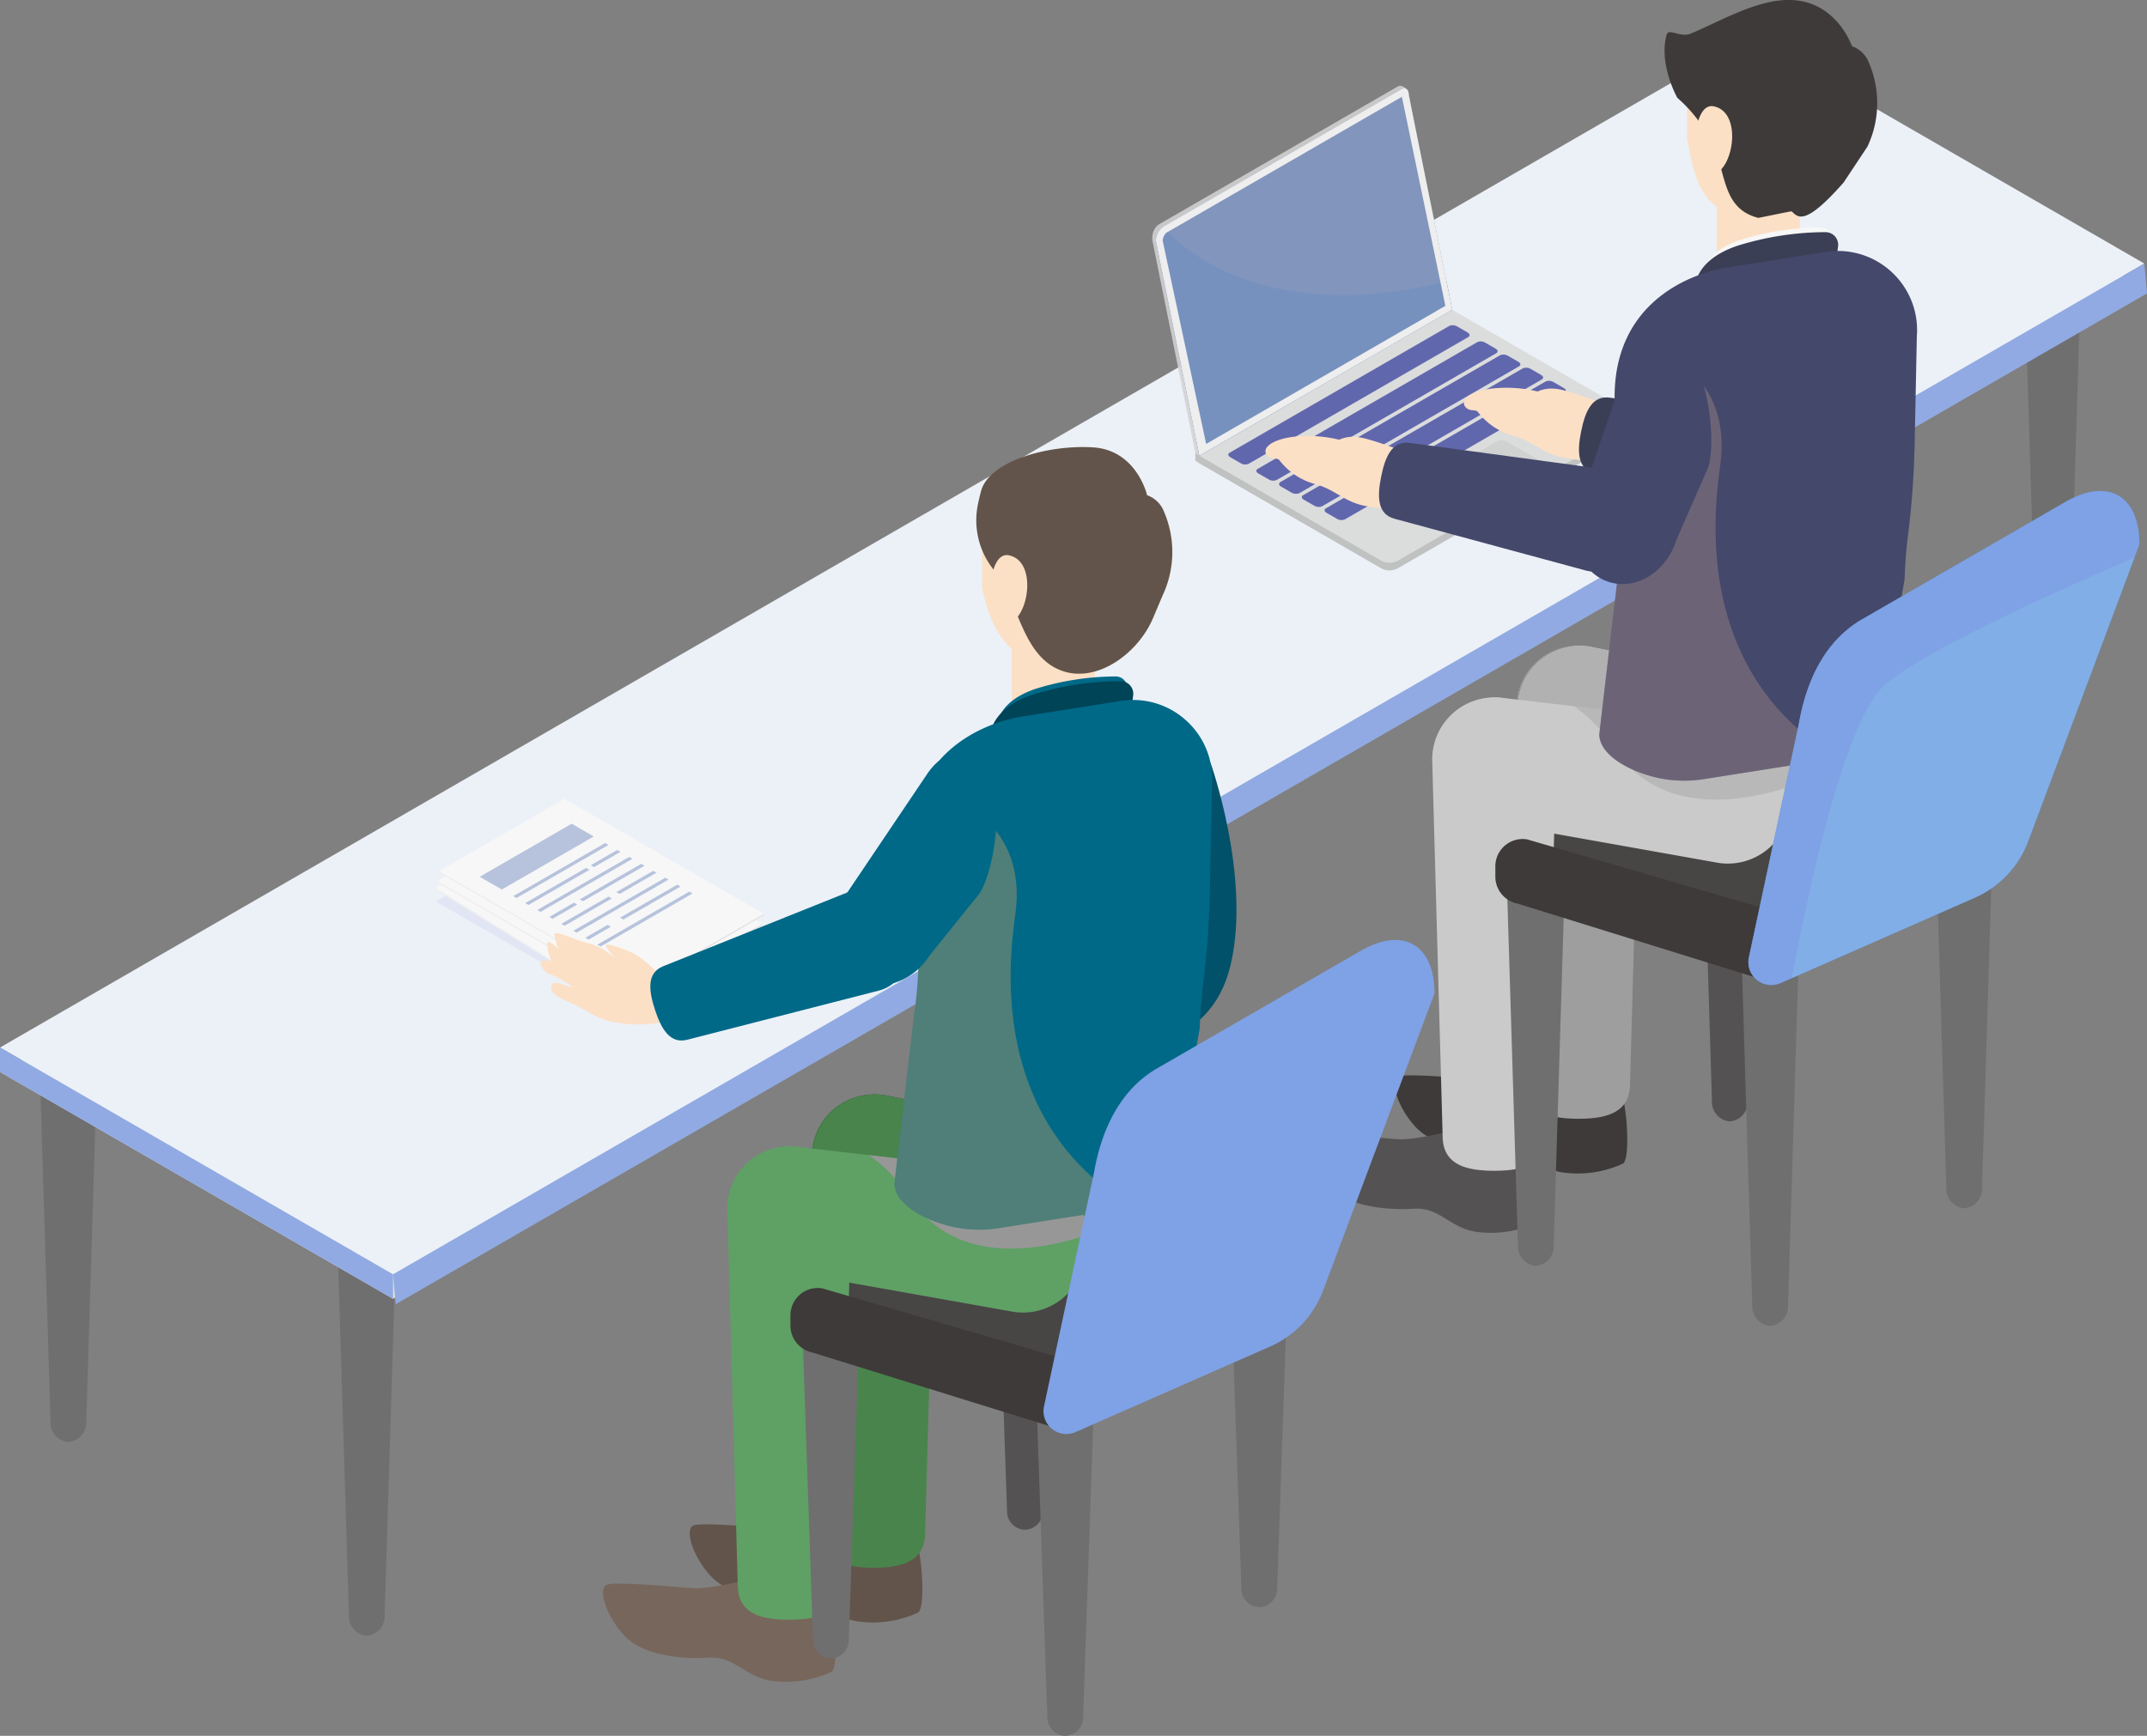 <svg xmlns="http://www.w3.org/2000/svg" xmlns:xlink="http://www.w3.org/1999/xlink" width="235.614" height="190.543" viewBox="0 0 235.614 190.543">
  <rect x="0" y="0" width="235.614" height="190.543" fill="#808080" stroke="none"/>
  <defs>
    <clipPath id="clip-path">
      <path id="パス_63" data-name="パス 63" d="M206.4,505.9h0c-.53,3.612,2.594,7.114,6.174,7.83l24.784,4.414a6.859,6.859,0,0,0,8.132-5.73l.223-1.52a6.86,6.86,0,0,0-6.142-7.826l-25.74-3A6.86,6.86,0,0,0,206.4,505.9Z" transform="translate(-206.343 -500.038)" fill="none"/>
    </clipPath>
    <clipPath id="clip-path-2">
      <rect id="長方形_82" data-name="長方形 82" width="9.093" height="16.494" transform="translate(9.093 16.494) rotate(180)" fill="none"/>
    </clipPath>
    <clipPath id="clip-path-3">
      <path id="パス_139" data-name="パス 139" d="M228.463,480.931a44.731,44.731,0,0,0,.131-11.958l-.441-3.557c-1.62-12.4,7.312-16.2,11.855-17.025l11.095-1.763a8.839,8.839,0,0,1,1.03-.1,8.625,8.625,0,0,1,5.486,1.688,8.782,8.782,0,0,1,1.985,2.039,8.619,8.619,0,0,1,1.526,5.613l-.234,11.616c-.065,3.21-.275,6.414-.654,9.6a52.747,52.747,0,0,0-.451,5.45L257.481,495.7c-.321,6.241-4.017,6.088-7.873,6.93l-11.726,1.844a13.724,13.724,0,0,1-5.494-.19c-3.622-.918-6.145-2.8-6.1-4.746Z" transform="translate(-226.284 -446.519)" fill="none"/>
    </clipPath>
    <clipPath id="clip-path-4">
      <path id="パス_157" data-name="パス 157" d="M290.136,397.509,262.387,413.53l-4.77-23.594a1.936,1.936,0,0,1,.808-1.544L284.557,373.3c.447-.257.809.016.809.611Z" transform="translate(-257.617 -373.207)" fill="none"/>
    </clipPath>
    <clipPath id="clip-path-5">
      <path id="パス_167" data-name="パス 167" d="M290.88,452.079h0c-.53,3.611,2.594,7.113,6.174,7.829l24.784,4.415a6.86,6.86,0,0,0,8.132-5.73l.223-1.52a6.86,6.86,0,0,0-6.143-7.825l-25.74-3A6.86,6.86,0,0,0,290.88,452.079Z" transform="translate(-290.821 -446.215)" fill="none"/>
    </clipPath>
    <clipPath id="clip-path-7">
      <path id="パス_182" data-name="パス 182" d="M312.941,427.109a44.74,44.74,0,0,0,.131-11.959l-.441-3.557c-1.62-12.4,7.312-16.2,11.855-17.025l11.095-1.763a8.776,8.776,0,0,1,2.038-.085,8.652,8.652,0,0,1,4.478,1.67,8.715,8.715,0,0,1,2.9,3.726,8.641,8.641,0,0,1,.608,3.927l-.234,11.616c-.064,3.21-.275,6.414-.654,9.6a52.431,52.431,0,0,0-.45,5.45l-2.312,13.167c-.321,6.241-4.017,6.088-7.873,6.93l-11.726,1.844a13.708,13.708,0,0,1-5.494-.19c-3.622-.917-6.145-2.8-6.1-4.745Z" transform="translate(-310.762 -392.696)" fill="none"/>
    </clipPath>
    <clipPath id="clip-path-8">
      <path id="パス_189" data-name="パス 189" d="M332.153,475.488l21.338-9.384a10.92,10.92,0,0,0,5.828-6.163l12.216-32.608c0-5.366-3.446-7.356-8.093-4.672l-22.335,12.895c-2.156,1.245-5.674,4.169-6.943,11.48l-5.481,25.627A2.513,2.513,0,0,0,332.153,475.488Z" transform="translate(-328.627 -421.473)" fill="#7fa1e5"/>
    </clipPath>
  </defs>
  <g id="グループ_98" data-name="グループ 98" transform="translate(-119.091 -362.61)">
    <path id="パス_49" data-name="パス 49" d="M127,531.714h0a2.148,2.148,0,0,0,1.96-2.235l1.18-38.631h-6.282l1.18,38.631A2.148,2.148,0,0,0,127,531.714Z" transform="translate(-0.402 -10.811)" fill="#6f6f6f"/>
    <path id="パス_50" data-name="パス 50" d="M162.757,554.94h0a2.147,2.147,0,0,0,1.96-2.236l1.181-38.63h-6.283L160.8,552.7A2.148,2.148,0,0,0,162.757,554.94Z" transform="translate(-3.416 -12.77)" fill="#6f6f6f"/>
    <path id="パス_51" data-name="パス 51" d="M329.055,411.914h0a2.149,2.149,0,0,0,1.961-2.236l1.181-38.631h-6.283l1.181,38.631A2.148,2.148,0,0,0,329.055,411.914Z" transform="translate(-17.437 -0.711)" fill="#6f6f6f"/>
    <path id="パス_52" data-name="パス 52" d="M364.812,435.14h0a2.148,2.148,0,0,0,1.96-2.236l1.18-38.63h-6.282l1.18,38.63A2.148,2.148,0,0,0,364.812,435.14Z" transform="translate(-20.451 -2.67)" fill="#6f6f6f"/>
    <path id="パス_53" data-name="パス 53" d="M269.721,551.916h0a2.011,2.011,0,0,0,1.96-1.992l1.181-34.41h-6.283l1.181,34.41A2.012,2.012,0,0,0,269.721,551.916Z" transform="translate(-12.434 -12.891)" fill="#6f6f6f"/>
    <path id="パス_54" data-name="パス 54" d="M241.635,542.643h0a2.012,2.012,0,0,0,1.961-1.992l1.181-34.41h-6.283l1.181,34.41A2.01,2.01,0,0,0,241.635,542.643Z" transform="translate(-10.067 -12.109)" fill="#545252"/>
    <path id="パス_55" data-name="パス 55" d="M246.468,567.345h0a2.012,2.012,0,0,0,1.96-1.992l1.18-34.41h-6.282l1.18,34.41A2.012,2.012,0,0,0,246.468,567.345Z" transform="translate(-10.474 -14.192)" fill="#6f6f6f"/>
    <g id="グループ_54" data-name="グループ 54" transform="translate(194.784 482.747)">
      <path id="パス_56" data-name="パス 56" d="M226.5,546.227a26.956,26.956,0,0,1,.66,3.766c.19,1.972.206,4.522-.33,4.965a11.9,11.9,0,0,1-6.66.976c-2.884-.443-3.948-2.707-6.789-2.529s-7.054-.188-9.14-2.268-3.195-5.452-2-5.763,7.055.223,9.274.4,7.188-1.243,7.188-1.243Z" transform="translate(-201.753 -498.084)" fill="#62544a"/>
      <path id="パス_57" data-name="パス 57" d="M223.154,545.765h0c3.014,0,5.56-.634,5.657-3.646l1.145-41.288a6.8,6.8,0,0,0-6.8-7.023h0a6.8,6.8,0,0,0-6.8,7.023l1.145,41.288C217.594,545.132,220.14,545.765,223.154,545.765Z" transform="translate(-202.984 -493.808)" fill="#49844c"/>
    </g>
    <path id="パス_58" data-name="パス 58" d="M216.349,515.986l28.285,12.589,21.5-13.851-24.891-9.815Z" transform="translate(-8.2 -11.997)" fill="#484545"/>
    <g id="グループ_59" data-name="グループ 59" transform="translate(185.272 482.747)">
      <g id="グループ_55" data-name="グループ 55" transform="translate(23)">
        <path id="パス_59" data-name="パス 59" d="M216.628,499.116h0c-.826,3.556,2,7.3,5.507,8.311l24.336,6.441a6.858,6.858,0,0,0,8.576-5.04l.348-1.5a6.859,6.859,0,0,0-5.478-8.3l-25.4-5.112A6.859,6.859,0,0,0,216.628,499.116Z" transform="translate(-216.483 -493.808)" fill="#3d3d3d"/>
        <path id="パス_60" data-name="パス 60" d="M216.628,499.116h0c-.826,3.556,2,7.3,5.507,8.311l24.336,6.441a6.858,6.858,0,0,0,8.576-5.04l.348-1.5a6.859,6.859,0,0,0-5.478-8.3l-25.4-5.112A6.859,6.859,0,0,0,216.628,499.116Z" transform="translate(-216.483 -493.808)" fill="#49844c"/>
      </g>
      <g id="グループ_58" data-name="グループ 58" transform="translate(13.715 5.705)">
        <path id="パス_61" data-name="パス 61" d="M206.4,505.9h0c-.53,3.612,2.594,7.114,6.174,7.83l24.784,4.414a6.859,6.859,0,0,0,8.132-5.73l.223-1.52a6.86,6.86,0,0,0-6.142-7.826l-25.74-3A6.86,6.86,0,0,0,206.4,505.9Z" transform="translate(-206.343 -500.038)" fill="#5fa065"/>
        <g id="グループ_57" data-name="グループ 57">
          <g id="グループ_56" data-name="グループ 56" clip-path="url(#clip-path)">
            <path id="パス_62" data-name="パス 62" d="M251.239,507.569s-16.678,8.995-24.1-1.933a18.025,18.025,0,0,0-12.43-8.03L245.843,499l2.64,11.793,7.717-3.12Z" transform="translate(-207.048 -499.833)" fill="#979797"/>
          </g>
        </g>
      </g>
      <path id="パス_64" data-name="パス 64" d="M216.114,553.334a27.115,27.115,0,0,1,.66,3.766c.19,1.972.205,4.522-.331,4.965a11.9,11.9,0,0,1-6.659.976c-2.884-.443-3.949-2.706-6.789-2.529s-7.055-.188-9.141-2.268-3.195-5.452-2-5.763,7.055.223,9.273.4,7.189-1.243,7.189-1.243Z" transform="translate(-191.365 -498.683)" fill="#77665b"/>
      <path id="パス_65" data-name="パス 65" d="M213.057,552h0c3.014,0,5.56-.634,5.657-3.646l1.145-41.288a6.8,6.8,0,0,0-6.8-7.023h0a6.8,6.8,0,0,0-6.8,7.023l1.145,41.288C207.5,551.366,210.043,552,213.057,552Z" transform="translate(-192.62 -494.333)" fill="#5fa065"/>
    </g>
    <path id="パス_66" data-name="パス 66" d="M218.383,558.072h0a2.01,2.01,0,0,0,1.96-1.992l1.181-34.41h-6.282l1.18,34.41A2.012,2.012,0,0,0,218.383,558.072Z" transform="translate(-8.106 -13.41)" fill="#6f6f6f"/>
    <g id="グループ_60" data-name="グループ 60" transform="translate(119.091 366.638)">
      <path id="パス_67" data-name="パス 67" d="M354.408,394.841,162.22,505.8l-43.129-24.9,192.188-110.96Z" transform="translate(-119.091 -367.256)" fill="#dedede"/>
      <path id="パス_68" data-name="パス 68" d="M354.408,391.909,162.22,502.869l-43.129-24.9,192.188-110.96Z" transform="translate(-119.091 -367.008)" fill="#ecf1f8"/>
      <path id="パス_69" data-name="パス 69" d="M119.091,488.184v2.685l43.129,24.9v-2.685Z" transform="translate(-119.091 -377.224)" fill="#91aae3"/>
      <path id="パス_70" data-name="パス 70" d="M166.191,505.161l.3,3.279,192.188-110.96-.3-3.279Z" transform="translate(-123.062 -369.301)" fill="#91aae3"/>
    </g>
    <g id="グループ_66" data-name="グループ 66" transform="translate(166.85 450.295)">
      <path id="パス_71" data-name="パス 71" d="M206.947,474.631l-13.757,7.942L171.31,469.942,185.067,462Z" transform="translate(-171.253 -458.674)" fill="#e2e6f4" style="mix-blend-mode: multiply;isolation: isolate"/>
      <g id="グループ_62" data-name="グループ 62" transform="translate(0 2.258)">
        <path id="パス_72" data-name="パス 72" d="M206.713,474.343l-14.007,7.492L171.247,468.5l14.007-7.492Z" transform="translate(-171.247 -460.848)" fill="#f7f7f7"/>
        <path id="パス_73" data-name="パス 73" d="M206.719,474.168l-14.007,7.492-21.458-13.335,14.007-7.492Z" transform="translate(-171.248 -460.833)" fill="#f7f7f7"/>
        <path id="パス_74" data-name="パス 74" d="M188.752,465.326l-10.273,5.5-2.38-1.479,10.273-5.5Z" transform="translate(-171.656 -461.087)" fill="#b7c3dd"/>
        <path id="パス_75" data-name="パス 75" d="M190.663,466.514l-10.273,5.5-.353-.219,10.273-5.5Z" transform="translate(-171.988 -461.294)" fill="#b7c3dd"/>
        <path id="パス_76" data-name="パス 76" d="M192.749,467.391,189.8,468.97l-.353-.219,2.951-1.578Z" transform="translate(-172.782 -461.368)" fill="#b7c3dd"/>
        <path id="パス_77" data-name="パス 77" d="M188.607,469.417l-6.8,3.64-.353-.219,6.8-3.64Z" transform="translate(-172.108 -461.539)" fill="#b7c3dd"/>
        <path id="パス_78" data-name="パス 78" d="M193.487,468.269l-10.273,5.5-.353-.219,10.273-5.5Z" transform="translate(-172.227 -461.442)" fill="#b7c3dd"/>
        <path id="パス_79" data-name="パス 79" d="M195.212,469.146l-6.871,3.675-.353-.219,6.871-3.675Z" transform="translate(-172.659 -461.516)" fill="#b7c3dd"/>
        <path id="パス_80" data-name="パス 80" d="M187.38,473.538l-2.754,1.473-.353-.219,2.754-1.473Z" transform="translate(-172.346 -461.886)" fill="#b7c3dd"/>
        <path id="パス_81" data-name="パス 81" d="M196.877,470.023l-4.121,2.2-.353-.219,4.121-2.2Z" transform="translate(-173.031 -461.59)" fill="#b7c3dd"/>
        <path id="パス_82" data-name="パス 82" d="M191.316,472.941l-5.278,2.823-.353-.219,5.278-2.823Z" transform="translate(-172.465 -461.836)" fill="#b7c3dd"/>
        <path id="パス_83" data-name="パス 83" d="M197.723,470.9l-10.273,5.5-.353-.219,10.273-5.5Z" transform="translate(-172.584 -461.664)" fill="#b7c3dd"/>
        <path id="パス_84" data-name="パス 84" d="M199.492,471.778,193.1,475.2l-.353-.219,6.391-3.419Z" transform="translate(-173.06 -461.738)" fill="#b7c3dd"/>
        <path id="パス_85" data-name="パス 85" d="M191.348,476.327l-2.486,1.33-.353-.219,2.486-1.33Z" transform="translate(-172.703 -462.121)" fill="#b7c3dd"/>
        <path id="パス_86" data-name="パス 86" d="M200.547,472.656l-10.273,5.5-.353-.219,10.273-5.5Z" transform="translate(-172.822 -461.812)" fill="#b7c3dd"/>
        <g id="グループ_61" data-name="グループ 61" transform="translate(26.573 12.131)">
          <path id="パス_87" data-name="パス 87" d="M203.536,476.043a2.952,2.952,0,0,1-2.648-.2c-.769-.478-.832-1.168-.141-1.537a2.952,2.952,0,0,1,2.648.2C204.164,474.984,204.227,475.673,203.536,476.043Zm-2.694-1.675c-.645.345-.586.988.131,1.433a2.751,2.751,0,0,0,2.468.182c.645-.344.586-.987-.131-1.432A2.751,2.751,0,0,0,200.842,474.369Z" transform="translate(-200.267 -474.081)" fill="#b7c3dd"/>
          <path id="パス_88" data-name="パス 88" d="M203.283,475.885a2.34,2.34,0,0,1-2.1-.156c-.611-.379-.66-.926-.112-1.22a2.343,2.343,0,0,1,2.1.156C203.782,475.044,203.832,475.592,203.283,475.885Zm-2.118-1.316c-.5.268-.455.768.1,1.115a2.144,2.144,0,0,0,1.921.142c.5-.268.455-.768-.1-1.115A2.144,2.144,0,0,0,201.165,474.569Z" transform="translate(-200.303 -474.102)" fill="#b7c3dd"/>
        </g>
        <path id="パス_89" data-name="パス 89" d="M203.024,474.979l-1.288.689-.275-.171,1.288-.689Z" transform="translate(-173.795 -462.011)" fill="#b7c3dd"/>
        <path id="パス_90" data-name="パス 90" d="M208.694,475.4l-.005.16-14.007,7.492.005-.16Z" transform="translate(-173.223 -462.061)" fill="#e1e2e2"/>
        <path id="パス_91" data-name="パス 91" d="M171.253,469.016l-.005.16,21.458,13.335.005-.16Z" transform="translate(-171.247 -461.523)" fill="#eeeeef"/>
      </g>
      <g id="グループ_64" data-name="グループ 64" transform="translate(0.25 1.109)">
        <path id="パス_92" data-name="パス 92" d="M207.156,472.385,193.4,480.328,171.52,467.7l13.757-7.942Z" transform="translate(-171.52 -459.593)" fill="#f7f7f7"/>
        <path id="パス_93" data-name="パス 93" d="M207.156,472.211,193.4,480.153,171.52,467.521l13.757-7.942Z" transform="translate(-171.52 -459.578)" fill="#f7f7f7"/>
        <path id="パス_94" data-name="パス 94" d="M188.907,463.967l-10.09,5.825-2.427-1.4,10.09-5.825Z" transform="translate(-171.931 -459.83)" fill="#b7c3dd"/>
        <path id="パス_95" data-name="パス 95" d="M190.856,465.092l-10.09,5.825-.359-.208,10.09-5.825Z" transform="translate(-172.269 -460.026)" fill="#b7c3dd"/>
        <path id="パス_96" data-name="パス 96" d="M192.957,465.923l-2.9,1.673-.359-.208,2.9-1.673Z" transform="translate(-173.053 -460.096)" fill="#b7c3dd"/>
        <path id="パス_97" data-name="パス 97" d="M188.889,468.071l-6.683,3.858-.359-.208,6.683-3.858Z" transform="translate(-172.391 -460.277)" fill="#b7c3dd"/>
        <path id="パス_98" data-name="パス 98" d="M193.735,466.754l-10.09,5.825-.359-.208,10.09-5.825Z" transform="translate(-172.512 -460.166)" fill="#b7c3dd"/>
        <path id="パス_99" data-name="パス 99" d="M195.482,467.586l-6.748,3.9-.359-.208,6.748-3.9Z" transform="translate(-172.941 -460.236)" fill="#b7c3dd"/>
        <path id="パス_100" data-name="パス 100" d="M187.79,472.242l-2.7,1.562-.359-.208,2.7-1.562Z" transform="translate(-172.633 -460.629)" fill="#b7c3dd"/>
        <path id="パス_101" data-name="パス 101" d="M197.17,468.417l-4.047,2.337-.359-.208,4.047-2.337Z" transform="translate(-173.311 -460.306)" fill="#b7c3dd"/>
        <path id="パス_102" data-name="パス 102" d="M191.708,471.51l-5.184,2.993-.359-.208,5.184-2.993Z" transform="translate(-172.755 -460.567)" fill="#b7c3dd"/>
        <path id="パス_103" data-name="パス 103" d="M198.054,469.248l-10.09,5.825-.359-.208,10.09-5.825Z" transform="translate(-172.876 -460.376)" fill="#b7c3dd"/>
        <path id="パス_104" data-name="パス 104" d="M199.844,470.079l-6.277,3.624-.359-.208,6.277-3.624Z" transform="translate(-173.349 -460.446)" fill="#b7c3dd"/>
        <path id="パス_105" data-name="パス 105" d="M191.846,474.9l-2.442,1.41-.359-.208,2.442-1.41Z" transform="translate(-172.998 -460.853)" fill="#b7c3dd"/>
        <path id="パス_106" data-name="パス 106" d="M200.933,470.91l-10.09,5.825-.359-.208,10.09-5.825Z" transform="translate(-173.119 -460.516)" fill="#b7c3dd"/>
        <g id="グループ_63" data-name="グループ 63" transform="translate(26.733 11.666)">
          <path id="パス_107" data-name="パス 107" d="M204.017,474.224a2.949,2.949,0,0,1-2.654-.11c-.784-.452-.87-1.14-.19-1.532a2.955,2.955,0,0,1,2.654.11C204.61,473.146,204.7,473.833,204.017,474.224Zm-2.747-1.586c-.633.365-.553,1.006.178,1.428a2.751,2.751,0,0,0,2.472.1c.633-.365.553-1.005-.178-1.428A2.751,2.751,0,0,0,201.27,472.639Z" transform="translate(-200.714 -472.318)" fill="#b7c3dd"/>
          <path id="パス_108" data-name="パス 108" d="M203.759,474.076a2.343,2.343,0,0,1-2.105-.087c-.622-.359-.69-.9-.151-1.215a2.343,2.343,0,0,1,2.105.087C204.229,473.22,204.3,473.764,203.759,474.076ZM201.6,472.83c-.493.284-.431.782.137,1.111a2.14,2.14,0,0,0,1.925.08c.493-.284.43-.783-.138-1.111A2.138,2.138,0,0,0,201.6,472.83Z" transform="translate(-200.75 -472.339)" fill="#b7c3dd"/>
        </g>
        <path id="パス_109" data-name="パス 109" d="M203.47,473.179l-1.265.73-.281-.162,1.265-.73Z" transform="translate(-174.083 -460.711)" fill="#b7c3dd"/>
        <path id="パス_110" data-name="パス 110" d="M209.171,473.374v.16l-13.757,7.942v-.16Z" transform="translate(-173.535 -460.741)" fill="#e1e2e2"/>
        <path id="パス_111" data-name="パス 111" d="M171.52,468.252v.16L193.4,481.044v-.16Z" transform="translate(-171.52 -460.31)" fill="#eeeeef"/>
      </g>
      <g id="グループ_65" data-name="グループ 65" transform="translate(0.428)">
        <path id="パス_112" data-name="パス 112" d="M207.352,471.175l-13.757,7.942-21.879-12.632,13.757-7.942Z" transform="translate(-171.715 -458.382)" fill="#f7f7f7"/>
        <path id="パス_113" data-name="パス 113" d="M207.352,471l-13.757,7.942L171.715,466.31l13.757-7.942Z" transform="translate(-171.715 -458.368)" fill="#f7f7f7"/>
        <path id="パス_114" data-name="パス 114" d="M189.1,462.756l-10.09,5.825-2.427-1.4,10.09-5.825Z" transform="translate(-172.126 -458.62)" fill="#b7c3dd"/>
        <path id="パス_115" data-name="パス 115" d="M191.051,463.881l-10.09,5.825-.359-.208,10.09-5.825Z" transform="translate(-172.464 -458.815)" fill="#b7c3dd"/>
        <path id="パス_116" data-name="パス 116" d="M193.152,464.712l-2.9,1.673-.359-.208,2.9-1.673Z" transform="translate(-173.248 -458.885)" fill="#b7c3dd"/>
        <path id="パス_117" data-name="パス 117" d="M189.084,466.86l-6.683,3.858-.359-.208,6.683-3.858Z" transform="translate(-172.586 -459.066)" fill="#b7c3dd"/>
        <path id="パス_118" data-name="パス 118" d="M193.93,465.544l-10.09,5.825-.359-.208,10.09-5.825Z" transform="translate(-172.707 -458.955)" fill="#b7c3dd"/>
        <path id="パス_119" data-name="パス 119" d="M195.677,466.375l-6.748,3.9-.359-.208,6.748-3.9Z" transform="translate(-173.136 -459.025)" fill="#b7c3dd"/>
        <path id="パス_120" data-name="パス 120" d="M187.985,471.031l-2.7,1.562-.359-.208,2.7-1.562Z" transform="translate(-172.829 -459.418)" fill="#b7c3dd"/>
        <path id="パス_121" data-name="パス 121" d="M197.365,467.206l-4.047,2.337-.359-.208L197.006,467Z" transform="translate(-173.506 -459.095)" fill="#b7c3dd"/>
        <path id="パス_122" data-name="パス 122" d="M191.9,470.3l-5.184,2.993-.359-.208,5.184-2.993Z" transform="translate(-172.95 -459.356)" fill="#b7c3dd"/>
        <path id="パス_123" data-name="パス 123" d="M198.249,468.037l-10.09,5.825-.359-.208,10.09-5.825Z" transform="translate(-173.071 -459.165)" fill="#b7c3dd"/>
        <path id="パス_124" data-name="パス 124" d="M200.039,468.868l-6.277,3.624-.359-.208,6.277-3.624Z" transform="translate(-173.544 -459.235)" fill="#b7c3dd"/>
        <path id="パス_125" data-name="パス 125" d="M192.041,473.69,189.6,475.1l-.359-.208,2.442-1.41Z" transform="translate(-173.193 -459.642)" fill="#b7c3dd"/>
        <path id="パス_126" data-name="パス 126" d="M201.128,469.7l-10.09,5.825-.359-.208,10.09-5.825Z" transform="translate(-173.314 -459.306)" fill="#b7c3dd"/>
        <path id="パス_127" data-name="パス 127" d="M209.366,472.163v.16l-13.757,7.942v-.16Z" transform="translate(-173.73 -459.531)" fill="#e1e2e2"/>
        <path id="パス_128" data-name="パス 128" d="M171.715,467.041v.16l21.879,12.632v-.16Z" transform="translate(-171.715 -459.099)" fill="#eeeeef"/>
      </g>
    </g>
    <g id="グループ_73" data-name="グループ 73" transform="translate(178.427 411.682)">
      <path id="パス_129" data-name="パス 129" d="M197.554,479.474c-1.093-.765-2.3-2.241-3.608-2.841s-2.9-1.093-2.9-.82.983,1.421.983,1.421a6.711,6.711,0,0,0-2.841-1.639c-1.531-.329-3.717-1.531-3.772-.984a4.755,4.755,0,0,0,.438,1.64s-1.257-1.312-1.257-.547a5.805,5.805,0,0,0,.492,1.858s-1.2-.383-1.2.219.711,1.147,1.148,1.257,2.623,1.366,2.241,1.366-2.3-1.093-2.241.055,1.913,1.311,4.263,2.787,6.176,1.42,7.979.983a11.087,11.087,0,0,0,2.951-1.147Z" transform="translate(-183.89 -421.113)" fill="#fbe0c6"/>
      <path id="パス_130" data-name="パス 130" d="M263.263,454.006s4.491,12.551,2.223,22.217-11.864,8.906-11.864,8.906Z" transform="translate(-189.769 -419.387)" fill="#005169"/>
      <g id="グループ_69" data-name="グループ 69" transform="translate(47.798)">
        <rect id="長方形_80" data-name="長方形 80" width="9.093" height="17.297" transform="translate(13.005 33.179) rotate(180)" fill="#fbe0c6"/>
        <g id="グループ_68" data-name="グループ 68" transform="translate(3.912 15.882)">
          <g id="グループ_67" data-name="グループ 67" clip-path="url(#clip-path-2)">
            <rect id="長方形_81" data-name="長方形 81" width="25.443" height="30.346" rx="12.721" transform="translate(17.268 15.173) rotate(-180)" fill="#fbe0c6" style="mix-blend-mode: multiply;isolation: isolate"/>
          </g>
        </g>
        <path id="パス_131" data-name="パス 131" d="M246.119,440.7h0a7.153,7.153,0,0,0,7.4-5.483,12.191,12.191,0,0,0,.469-3.527V426.91a8.6,8.6,0,0,0-8.6-8.6h0a8.6,8.6,0,0,0-8.6,8.6V431.8C237.653,436.242,239.817,440.7,246.119,440.7Z" transform="translate(-236.147 -416.378)" fill="#fbe0c6"/>
        <path id="パス_132" data-name="パス 132" d="M256.535,432.507a11.2,11.2,0,0,0,.154-9.22,3.083,3.083,0,0,0-1.853-1.8s-1.119-4.95-5.943-5.252c-4.96-.31-11.408,1.524-12.278,4.807-.134.506-.249,1-.349,1.479a8.677,8.677,0,0,0,1.641,7.031,15.106,15.106,0,0,1,1.571,2.531c1.612,3.321,2.516,7.794,6.541,8.84.056.015-.056-.013,0,0,3.811.929,7.941-2.325,9.468-5.938Z" transform="translate(-236.089 -416.2)" fill="#62544a"/>
        <path id="パス_133" data-name="パス 133" d="M237.989,431.358s.382-2.468,1.828-2.185c3.388.664,2.051,7.736-.468,7.512Z" transform="translate(-236.249 -417.292)" fill="#fbe0c6"/>
      </g>
      <path id="パス_134" data-name="パス 134" d="M252.616,446.961l.247-1.813a1.271,1.271,0,0,0-1.272-1.446,29.974,29.974,0,0,0-8.773,1.357c-4.868,1.641-4.259,4.755-4.259,4.755Z" transform="translate(-188.497 -418.519)" fill="#006988"/>
      <path id="パス_135" data-name="パス 135" d="M253.175,447.836l.272-1.99a1.394,1.394,0,0,0-1.4-1.586,32.915,32.915,0,0,0-9.627,1.489c-5.34,1.8-4.672,5.217-4.672,5.217Z" transform="translate(-188.429 -418.566)" fill="#004458"/>
      <path id="パス_136" data-name="パス 136" d="M228.463,480.931a44.731,44.731,0,0,0,.131-11.958l-.441-3.557c-1.62-12.4,7.312-16.2,11.855-17.025l11.095-1.763a8.839,8.839,0,0,1,1.03-.1,8.625,8.625,0,0,1,5.486,1.688,8.782,8.782,0,0,1,1.985,2.039,8.619,8.619,0,0,1,1.526,5.613l-.234,11.616c-.065,3.21-.275,6.414-.654,9.6a52.747,52.747,0,0,0-.451,5.45L257.481,495.7c-.321,6.241-4.017,6.088-7.873,6.93l-11.726,1.844a13.724,13.724,0,0,1-5.494-.19c-3.622-.918-6.145-2.8-6.1-4.746Z" transform="translate(-187.464 -418.756)" fill="#006988"/>
      <path id="パス_137" data-name="パス 137" d="M227.475,461.849" transform="translate(-187.565 -420.049)" fill="#c6a18f"/>
      <g id="グループ_71" data-name="グループ 71" transform="translate(38.82 27.763)">
        <g id="グループ_70" data-name="グループ 70" clip-path="url(#clip-path-3)">
          <path id="パス_138" data-name="パス 138" d="M230.712,458.282s8.634,2.607,7.163,12.859c-3.643,25.38,13.747,32.255,13.747,32.255l-45.085,9.414Z" transform="translate(-224.62 -447.511)" fill="#ffb255" opacity="0.31" style="mix-blend-mode: multiply;isolation: isolate"/>
        </g>
      </g>
      <g id="グループ_72" data-name="グループ 72" transform="translate(12.031 33.859)">
        <path id="パス_140" data-name="パス 140" d="M221.21,477.626h0c2.649,1.679,6.374.55,8.319-2.52l5.458-6.779c1.946-3.07,2.905-12.275.255-13.954h0c-2.649-1.678-4.308-1.859-6.253,1.211l-9.054,13.443C217.99,472.1,218.56,475.947,221.21,477.626Z" transform="translate(-198.863 -453.176)" fill="#006988"/>
        <path id="パス_141" data-name="パス 141" d="M197.534,482.432h0c.7,2.145,1.664,3.79,3.55,3.306l21.128-5.42c2.646-.767,4.013-3.911,3.021-6.946h0c-.994-3.036-3.954-4.763-6.543-3.818l-20.246,8.115C196.637,478.392,196.833,480.289,197.534,482.432Z" transform="translate(-197.029 -454.535)" fill="#006988"/>
      </g>
    </g>
    <path id="パス_142" data-name="パス 142" d="M242.9,532.371,216.248,524.1a3.023,3.023,0,0,1-2.427-2.987v-1.069a3,3,0,0,1,3.486-2.993l27.711,8.074Z" transform="translate(-7.986 -13.017)" fill="#3e3a39"/>
    <path id="パス_143" data-name="パス 143" d="M354.2,503.7h0a2.147,2.147,0,0,0,1.96-2.236l1.181-38.63h-6.282l1.18,38.63A2.148,2.148,0,0,0,354.2,503.7Z" transform="translate(-19.556 -8.449)" fill="#6f6f6f"/>
    <path id="パス_144" data-name="パス 144" d="M326.113,493.285h0a2.148,2.148,0,0,0,1.96-2.236l1.181-38.63h-6.283l1.181,38.63A2.147,2.147,0,0,0,326.113,493.285Z" transform="translate(-17.189 -7.572)" fill="#545252"/>
    <g id="グループ_79" data-name="グループ 79" transform="translate(245.54 372.032)">
      <g id="グループ_78" data-name="グループ 78">
        <g id="グループ_74" data-name="グループ 74" transform="translate(4.733 24.586)">
          <path id="パス_145" data-name="パス 145" d="M262.786,416.681l-.435-.291v-.829l28.184-14.9,20.049,10.75a1.259,1.259,0,0,1,.008,1.764l-26.133,15.087a1.935,1.935,0,0,1-1.741-.071Z" transform="translate(-262.351 -399.826)" fill="#c0c1c1"/>
          <path id="パス_146" data-name="パス 146" d="M262.826,415.769l27.749-16.02,19.932,11.508c.516.3.571.748.125,1.005L284.5,427.35a1.935,1.935,0,0,1-1.741-.072Z" transform="translate(-262.391 -399.749)" fill="#dbdcdc"/>
          <path id="パス_147" data-name="パス 147" d="M292.629,402.9,268.542,416.8a.95.95,0,0,1-.855-.036l-1.178-.68c-.254-.146-.281-.367-.061-.494l24.086-13.907a.95.95,0,0,1,.855.036l1.178.68C292.82,402.55,292.848,402.77,292.629,402.9Z" transform="translate(-262.684 -399.905)" fill="#6167ad"/>
          <path id="パス_148" data-name="パス 148" d="M295.985,404.835,271.9,418.741a.95.95,0,0,1-.855-.036l-1.178-.68c-.253-.147-.28-.367-.061-.494l24.086-13.907a.95.95,0,0,1,.855.036l1.179.68C296.177,404.487,296.2,404.708,295.985,404.835Z" transform="translate(-262.967 -400.069)" fill="#6167ad"/>
          <path id="パス_149" data-name="パス 149" d="M298.712,406.409l-24.086,13.907a.952.952,0,0,1-.856-.036l-1.178-.68c-.253-.147-.28-.367-.061-.494L296.616,405.2a.952.952,0,0,1,.856.036l1.178.68C298.9,406.061,298.931,406.282,298.712,406.409Z" transform="translate(-263.197 -400.201)" fill="#6167ad"/>
          <path id="パス_150" data-name="パス 150" d="M301.438,407.983l-24.086,13.907a.95.95,0,0,1-.855-.036l-1.178-.68c-.254-.147-.281-.367-.061-.494l24.085-13.907a.952.952,0,0,1,.856.036l1.179.68C301.629,407.635,301.657,407.856,301.438,407.983Z" transform="translate(-263.427 -400.334)" fill="#6167ad"/>
          <path id="パス_151" data-name="パス 151" d="M304.164,409.557l-24.086,13.907a.95.95,0,0,1-.855-.036l-1.179-.68c-.254-.147-.281-.367-.061-.494l24.086-13.907a.95.95,0,0,1,.855.036l1.178.68C304.355,409.209,304.383,409.43,304.164,409.557Z" transform="translate(-263.656 -400.467)" fill="#6167ad"/>
          <path id="パス_152" data-name="パス 152" d="M302.756,418.322,295,422.8a1.1,1.1,0,0,1-.991-.041l-3.861-2.23c-.293-.169-.325-.425-.071-.572l7.759-4.479a1.1,1.1,0,0,1,.991.041l3.861,2.23C302.977,417.92,303.009,418.176,302.756,418.322Z" transform="translate(-264.674 -401.067)" fill="#d0d1d1"/>
        </g>
        <g id="グループ_77" data-name="グループ 77">
          <path id="パス_153" data-name="パス 153" d="M262.351,416.849l.435.283.351-1.2Z" transform="translate(-257.618 -376.527)" fill="#d2d2d3"/>
          <path id="パス_154" data-name="パス 154" d="M284.145,373.826l4.771,22.943-26.251,15.157-4.771-22.3a1.232,1.232,0,0,1,.433-.9l25.818-14.906m.262-.927a.648.648,0,0,0-.321.1l-26.132,15.088a1.436,1.436,0,0,0-.452.444,1.974,1.974,0,0,0-.277,1.493l4.691,23.2,27.749-16.02-4.346-23.476c0-.443-.625-.826-.912-.826Z" transform="translate(-257.182 -372.899)" fill="#d2d2d3" opacity="0.87"/>
          <path id="パス_155" data-name="パス 155" d="M290.136,397.509,262.387,413.53l-4.77-23.594a1.936,1.936,0,0,1,.808-1.544L284.557,373.3c.447-.257.809.016.809.611Z" transform="translate(-257.219 -372.925)" fill="#8295bc"/>
          <g id="グループ_76" data-name="グループ 76" transform="translate(0.398 0.282)">
            <g id="グループ_75" data-name="グループ 75" clip-path="url(#clip-path-4)">
              <path id="パス_156" data-name="パス 156" d="M297.342,392.351s-12.925,6.37-26.22,3.97S254.5,384.688,254.5,384.688l-6.094,29.7,19.058,6.17,28.858-20.818Z" transform="translate(-256.841 -374.175)" fill="#7791bf"/>
            </g>
          </g>
          <path id="パス_158" data-name="パス 158" d="M284.616,374.135l4.771,22.943-26.251,15.156-4.771-22.3a1.23,1.23,0,0,1,.433-.9l25.818-14.906m.262-.927a.656.656,0,0,0-.321.1l-26.132,15.088a1.936,1.936,0,0,0-.808,1.544l4.77,23.594,27.749-16.021-4.771-23.594c0-.442-.2-.707-.487-.707Z" transform="translate(-257.219 -372.925)" fill="#eeeeef"/>
        </g>
      </g>
    </g>
    <path id="パス_159" data-name="パス 159" d="M330.946,517.8h0a2.148,2.148,0,0,0,1.961-2.236l1.18-38.631H327.8l1.181,38.631A2.147,2.147,0,0,0,330.946,517.8Z" transform="translate(-17.596 -9.638)" fill="#6f6f6f"/>
    <g id="グループ_80" data-name="グループ 80" transform="translate(272.14 433.462)">
      <path id="パス_160" data-name="パス 160" d="M310.979,492.4a26.957,26.957,0,0,1,.66,3.766c.19,1.973.206,4.522-.33,4.966a11.916,11.916,0,0,1-6.659.976c-2.884-.444-3.949-2.707-6.789-2.529s-7.055-.188-9.141-2.268-3.195-5.453-2-5.763,7.055.222,9.273.4,7.188-1.243,7.188-1.243Z" transform="translate(-286.231 -444.261)" fill="#3e3a39"/>
      <path id="パス_161" data-name="パス 161" d="M307.632,491.942h0c3.014,0,5.56-.634,5.657-3.646l1.145-41.287a6.806,6.806,0,0,0-6.8-7.024h0a6.806,6.806,0,0,0-6.8,7.024l1.145,41.287C302.072,491.309,304.618,491.942,307.632,491.942Z" transform="translate(-287.462 -439.985)" fill="#9e9e9f"/>
    </g>
    <path id="パス_162" data-name="パス 162" d="M300.827,462.163l28.285,12.589,21.5-13.851-24.891-9.815Z" transform="translate(-15.322 -7.459)" fill="#484545"/>
    <g id="グループ_85" data-name="グループ 85" transform="translate(262.628 433.462)">
      <g id="グループ_81" data-name="グループ 81" transform="translate(23)">
        <path id="パス_163" data-name="パス 163" d="M301.106,445.293h0c-.826,3.556,2,7.3,5.507,8.312l24.336,6.441a6.859,6.859,0,0,0,8.576-5.041l.348-1.5a6.859,6.859,0,0,0-5.478-8.3l-25.4-5.112A6.86,6.86,0,0,0,301.106,445.293Z" transform="translate(-300.961 -439.985)" fill="#3d3d3d"/>
        <path id="パス_164" data-name="パス 164" d="M301.106,445.293h0c-.826,3.556,2,7.3,5.507,8.312l24.336,6.441a6.859,6.859,0,0,0,8.576-5.041l.348-1.5a6.859,6.859,0,0,0-5.478-8.3l-25.4-5.112A6.86,6.86,0,0,0,301.106,445.293Z" transform="translate(-300.961 -439.985)" fill="#b1b1b1"/>
      </g>
      <g id="グループ_84" data-name="グループ 84" transform="translate(13.715 5.705)">
        <path id="パス_165" data-name="パス 165" d="M290.88,452.079h0c-.53,3.611,2.594,7.113,6.174,7.829l24.784,4.415a6.86,6.86,0,0,0,8.132-5.73l.223-1.52a6.86,6.86,0,0,0-6.143-7.825l-25.74-3A6.86,6.86,0,0,0,290.88,452.079Z" transform="translate(-290.821 -446.215)" fill="#cacaca"/>
        <g id="グループ_83" data-name="グループ 83">
          <g id="グループ_82" data-name="グループ 82" clip-path="url(#clip-path-5)">
            <path id="パス_166" data-name="パス 166" d="M335.717,453.746s-16.678,9-24.1-1.932a18.021,18.021,0,0,0-12.43-8.03l31.134,1.395,2.64,11.793,7.717-3.12Z" transform="translate(-291.526 -446.011)" fill="#9e9e9f" opacity="0.4"/>
          </g>
        </g>
      </g>
      <path id="パス_168" data-name="パス 168" d="M300.592,499.511a27.112,27.112,0,0,1,.66,3.767c.19,1.972.205,4.521-.331,4.965a11.905,11.905,0,0,1-6.659.976c-2.884-.444-3.949-2.707-6.789-2.529s-7.055-.188-9.141-2.268-3.195-5.453-2-5.763,7.055.222,9.274.4,7.188-1.243,7.188-1.243Z" transform="translate(-275.843 -444.86)" fill="#545252"/>
      <path id="パス_169" data-name="パス 169" d="M297.535,498.176h0c3.014,0,5.56-.634,5.657-3.646l1.145-41.287a6.806,6.806,0,0,0-6.8-7.024h0a6.805,6.805,0,0,0-6.8,7.024l1.145,41.287C291.975,497.543,294.521,498.176,297.535,498.176Z" transform="translate(-277.098 -440.51)" fill="#cacaca"/>
    </g>
    <path id="パス_170" data-name="パス 170" d="M302.861,510.607h0a2.148,2.148,0,0,0,1.961-2.236l1.18-38.63H299.72l1.18,38.63A2.148,2.148,0,0,0,302.861,510.607Z" transform="translate(-15.228 -9.032)" fill="#6f6f6f"/>
    <g id="グループ_93" data-name="グループ 93" transform="translate(257.959 362.61)">
      <path id="パス_171" data-name="パス 171" d="M310.728,411.183s-4.965-1.986-6.3-1.986a3.553,3.553,0,0,0-1.8.306,14.441,14.441,0,0,0-5.156-.306c-2.6.382-3.285,1.375-2.788,1.986s1.146.191,1.414.611a7.348,7.348,0,0,0,3.819,2.559c2.139.573,2.9,1.643,4.889,2.254s8.059.8,8.059.8Z" transform="translate(-272.75 -366.528)" fill="#fbe0c6"/>
      <g id="グループ_86" data-name="グループ 86" transform="translate(34.411 43.624)">
        <path id="パス_172" data-name="パス 172" d="M308.562,413.973h0c-.447,2.211-.42,4.117,1.46,4.626l21.055,5.7c2.681.636,5.42-1.425,6.052-4.556h0c.633-3.131-1.091-6.093-3.81-6.546L311.7,410.276C309.773,410.016,309.008,411.762,308.562,413.973Z" transform="translate(-308.324 -410.25)" fill="#3b3f56"/>
      </g>
      <path id="パス_173" data-name="パス 173" d="M286.937,416.964s-4.966-1.986-6.3-1.986a3.546,3.546,0,0,0-1.795.306,14.447,14.447,0,0,0-5.157-.306c-2.6.382-3.285,1.374-2.788,1.986s1.146.19,1.414.611a7.348,7.348,0,0,0,3.819,2.559c2.139.573,2.9,1.643,4.889,2.254s8.059.8,8.059.8Z" transform="translate(-270.744 -367.015)" fill="#fbe0c6"/>
      <g id="グループ_89" data-name="グループ 89" transform="translate(43.803)">
        <rect id="長方形_83" data-name="長方形 83" width="9.093" height="17.297" transform="translate(14.824 32.966) rotate(180)" fill="#fbe0c6"/>
        <g id="グループ_88" data-name="グループ 88" transform="translate(5.731 15.669)">
          <g id="グループ_87" data-name="グループ 87" clip-path="url(#clip-path-2)">
            <rect id="長方形_84" data-name="長方形 84" width="25.443" height="30.346" rx="12.721" transform="translate(17.268 15.173) rotate(-180)" fill="#fbe0c6" style="mix-blend-mode: multiply;isolation: isolate"/>
          </g>
        </g>
        <path id="パス_174" data-name="パス 174" d="M329.084,386.684l3.366-2.479c3.374,0,4.359,1.142,5.551-2.808a12.164,12.164,0,0,0,.469-3.527v-4.783a8.6,8.6,0,0,0-8.6-8.6h0a8.6,8.6,0,0,0-8.6,8.6v4.887C322.131,382.42,322.781,386.684,329.084,386.684Z" transform="translate(-318.806 -362.768)" fill="#fbe0c6"/>
        <path id="パス_175" data-name="パス 175" d="M340.845,378.7a11.2,11.2,0,0,0,.154-9.219,3.083,3.083,0,0,0-1.853-1.8s-1.609-4.756-6.433-5.058c-3.718-.233-7.706,2.177-11.247,3.669-1.184.5-2.452-.671-2.67.151-.87,3.284,1.181,6.9,1.181,6.9a16.215,16.215,0,0,1,3.812,4.936c1.612,3.32,1.045,7.2,5.069,8.247.056.015,3.627-.753,3.67-.714.669.608,1.379,1.763,5.716-3.187Z" transform="translate(-318.58 -362.61)" fill="#3e3a39"/>
        <path id="パス_176" data-name="パス 176" d="M322.467,377.536s.382-2.468,1.828-2.185c3.388.663,2.051,7.735-.468,7.512Z" transform="translate(-318.908 -363.682)" fill="#fbe0c6"/>
      </g>
      <path id="パス_177" data-name="パス 177" d="M337.094,393.139l.247-1.814a1.27,1.27,0,0,0-1.271-1.445,29.973,29.973,0,0,0-8.774,1.357c-4.868,1.641-4.259,4.754-4.259,4.754Z" transform="translate(-275.151 -364.909)" fill="#f7f7f7"/>
      <path id="パス_178" data-name="パス 178" d="M337.653,394.013l.272-1.99a1.393,1.393,0,0,0-1.395-1.585,32.88,32.88,0,0,0-9.628,1.488c-5.34,1.8-4.672,5.218-4.672,5.218Z" transform="translate(-275.083 -364.956)" fill="#3b3f56"/>
      <path id="パス_179" data-name="パス 179" d="M312.941,427.109a44.74,44.74,0,0,0,.131-11.959l-.441-3.557c-1.62-12.4,7.312-16.2,11.855-17.025l11.095-1.763a8.776,8.776,0,0,1,2.038-.085,8.652,8.652,0,0,1,4.478,1.67,8.715,8.715,0,0,1,2.9,3.726,8.641,8.641,0,0,1,.608,3.927l-.234,11.616c-.064,3.21-.275,6.414-.654,9.6a52.431,52.431,0,0,0-.45,5.45l-2.312,13.167c-.321,6.241-4.017,6.088-7.873,6.93l-11.726,1.844a13.708,13.708,0,0,1-5.494-.19c-3.622-.917-6.145-2.8-6.1-4.745Z" transform="translate(-274.118 -365.146)" fill="#44486b"/>
      <path id="パス_180" data-name="パス 180" d="M311.953,408.027" transform="translate(-274.218 -366.439)" fill="#c6a18f"/>
      <g id="グループ_91" data-name="グループ 91" transform="translate(36.644 27.55)">
        <g id="グループ_90" data-name="グループ 90" clip-path="url(#clip-path-7)">
          <path id="パス_181" data-name="パス 181" d="M315.19,404.46s8.634,2.607,7.163,12.858C318.71,442.7,336.1,449.573,336.1,449.573l-45.085,9.415Z" transform="translate(-309.098 -393.688)" fill="#c6a18f" opacity="0.31" style="mix-blend-mode: multiply;isolation: isolate"/>
        </g>
      </g>
      <g id="グループ_92" data-name="グループ 92" transform="translate(12.464 37.318)">
        <path id="パス_183" data-name="パス 183" d="M311.59,429.936h0c3,.928,6.3-1.135,7.371-4.608l3.494-7.97c1.075-3.472-.406-12.608-3.4-13.535h0c-3-.928-4.645-.668-5.719,2.8l-5.224,15.343C307.037,425.443,308.594,429.01,311.59,429.936Z" transform="translate(-286.329 -403.363)" fill="#44486b"/>
        <path id="パス_184" data-name="パス 184" d="M284.593,419.4h0c-.446,2.211-.419,4.118,1.46,4.626l21.055,5.7c2.681.636,5.42-1.425,6.052-4.556h0c.632-3.131-1.092-6.093-3.811-6.546L287.733,415.7C285.8,415.443,285.04,417.189,284.593,419.4Z" transform="translate(-284.355 -404.402)" fill="#44486b"/>
      </g>
    </g>
    <path id="パス_185" data-name="パス 185" d="M327.374,478.548l-26.648-8.271a3.022,3.022,0,0,1-2.426-2.986v-1.069a3,3,0,0,1,3.485-2.994L329.5,471.3Z" transform="translate(-15.109 -8.479)" fill="#3e3a39"/>
    <g id="グループ_96" data-name="グループ 96" transform="translate(310.961 416.51)">
      <path id="パス_186" data-name="パス 186" d="M332.153,475.488l21.338-9.384a10.92,10.92,0,0,0,5.828-6.163l12.216-32.608c0-5.366-3.446-7.356-8.093-4.672l-22.335,12.895c-2.156,1.245-5.674,4.169-6.943,11.48l-5.481,25.627A2.513,2.513,0,0,0,332.153,475.488Z" transform="translate(-328.627 -421.473)" fill="#5395d0"/>
      <g id="グループ_95" data-name="グループ 95">
        <path id="パス_187" data-name="パス 187" d="M332.153,475.488l21.338-9.384a10.92,10.92,0,0,0,5.828-6.163l12.216-32.608c0-5.366-3.446-7.356-8.093-4.672l-22.335,12.895c-2.156,1.245-5.674,4.169-6.943,11.48l-5.481,25.627A2.513,2.513,0,0,0,332.153,475.488Z" transform="translate(-328.627 -421.473)" fill="#7fa1e5"/>
        <g id="グループ_94" data-name="グループ 94" clip-path="url(#clip-path-8)">
          <path id="パス_188" data-name="パス 188" d="M376.884,426.912s-27.371,11.212-33.028,16.431-10.615,35.141-10.615,35.141l35.224-12.705Z" transform="translate(-329.016 -421.931)" fill="#87c5ec" opacity="0.35" style="mix-blend-mode: multiply;isolation: isolate"/>
        </g>
      </g>
    </g>
    <g id="グループ_97" data-name="グループ 97" transform="translate(233.605 465.795)">
      <path id="パス_190" data-name="パス 190" d="M247.675,529.311l21.338-9.384a10.914,10.914,0,0,0,5.827-6.164l12.217-32.607c0-5.367-3.446-7.356-8.093-4.673l-22.335,12.895c-2.157,1.245-5.675,4.17-6.943,11.481l-5.481,25.626A2.513,2.513,0,0,0,247.675,529.311Z" transform="translate(-244.149 -475.295)" fill="#7fa1e5"/>
    </g>
  </g>
</svg>
